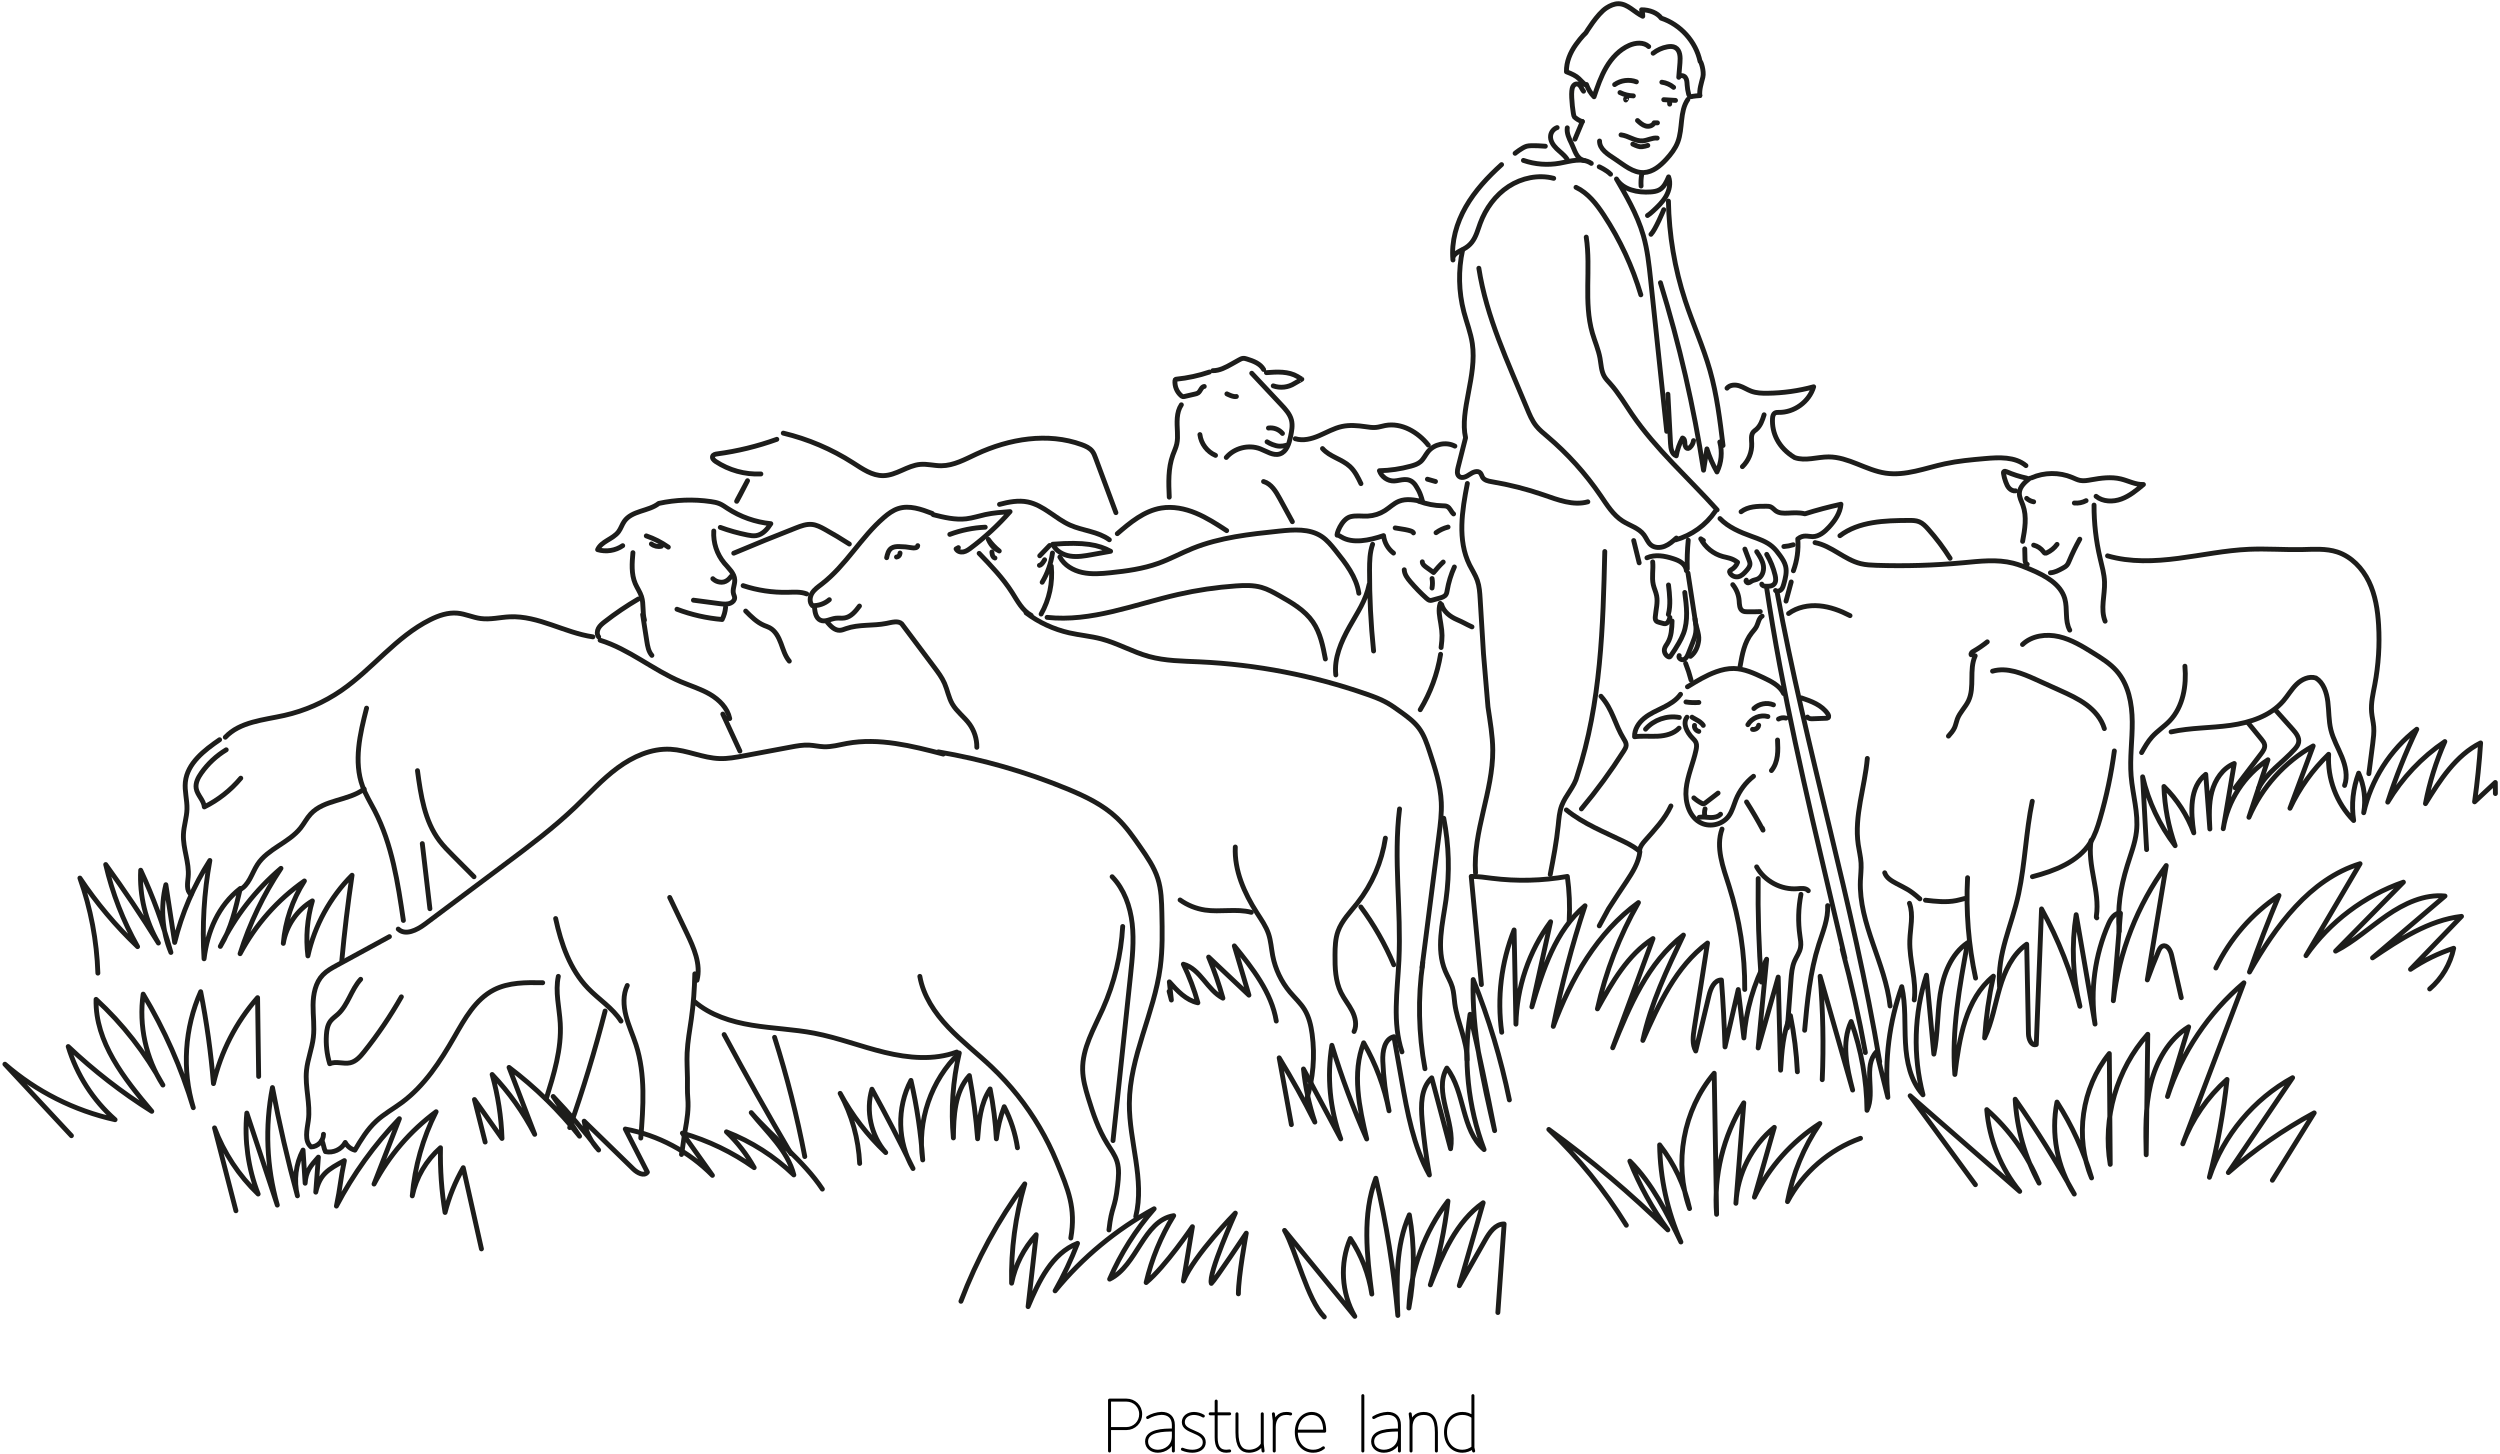 <svg width="980" height="570" viewBox="0 0 980 570" fill="none" xmlns="http://www.w3.org/2000/svg">
<path d="M434.939 568.794V548.848H441.569C444.619 548.848 447.142 551.194 447.142 554.362C447.15 555.097 447.012 555.825 446.738 556.507C446.463 557.188 446.056 557.808 445.541 558.331C445.026 558.854 444.412 559.271 443.736 559.556C443.059 559.842 442.333 559.991 441.598 559.994H434.939" stroke="black" stroke-width="1.172" stroke-linecap="round" stroke-linejoin="round"/>
<path d="M449.87 555.682C451.525 554.693 453.399 554.128 455.326 554.04C458.054 554.04 459.96 555.506 459.96 558.616V568.794M459.902 560.581C456.147 560.552 449.459 560.698 449.459 565.069C449.459 567.533 451.571 568.882 453.859 568.882C456.704 568.882 459.96 567.005 459.96 562.957" stroke="black" stroke-width="1.172" stroke-linecap="round" stroke-linejoin="round"/>
<path d="M471.694 555.096C470.591 554.444 469.337 554.09 468.056 554.069C465.71 554.069 463.862 555.448 463.862 557.472C463.862 561.696 472.075 560.816 472.075 565.392C472.075 567.709 469.904 568.882 467.382 568.882C466.052 568.869 464.738 568.6 463.51 568.09" stroke="black" stroke-width="1.172" stroke-linecap="round" stroke-linejoin="round"/>
<path d="M476.739 549.229V563.456C476.739 567.21 478.03 568.882 480.699 568.882C481.142 568.88 481.583 568.841 482.019 568.765M474.393 554.216H482.019" stroke="black" stroke-width="1.172" stroke-linecap="round" stroke-linejoin="round"/>
<path d="M495.131 568.794L494.808 566.037V554.216M484.894 554.216V561.49C484.894 567.064 486.771 568.882 489.587 568.882C491.347 568.882 493.694 568.208 494.838 566.037" stroke="black" stroke-width="1.172" stroke-linecap="round" stroke-linejoin="round"/>
<path d="M499.179 554.216L499.501 556.885V568.794M499.501 559.437C499.501 556.093 501.261 554.069 504.195 554.069C504.779 554.053 505.362 554.122 505.925 554.274" stroke="black" stroke-width="1.172" stroke-linecap="round" stroke-linejoin="round"/>
<path d="M518.774 567.533C517.636 568.422 516.229 568.898 514.785 568.882C511.089 568.882 508.155 566.095 508.155 561.373C508.155 556.767 511.001 554.069 514.227 554.069C516.457 554.069 519.273 555.33 519.273 561.021H508.155" stroke="black" stroke-width="1.172" stroke-linecap="round" stroke-linejoin="round"/>
<path d="M534.232 547.088V568.794" stroke="black" stroke-width="1.172" stroke-linecap="round" stroke-linejoin="round"/>
<path d="M538.486 555.682C540.141 554.693 542.015 554.128 543.942 554.04C546.67 554.04 548.577 555.506 548.577 558.616V568.794M548.518 560.581C544.763 560.552 538.075 560.698 538.075 565.069C538.075 567.533 540.187 568.882 542.475 568.882C545.321 568.882 548.577 567.005 548.577 562.957" stroke="black" stroke-width="1.172" stroke-linecap="round" stroke-linejoin="round"/>
<path d="M552.801 554.216L553.123 556.856V568.794M553.123 559.408C553.123 556.034 554.942 554.069 558.11 554.069C561.219 554.069 563.067 555.888 563.067 561.461V568.794" stroke="black" stroke-width="1.172" stroke-linecap="round" stroke-linejoin="round"/>
<path d="M577.382 547.088V567.445M577.382 567.445L577.675 568.794M577.382 567.445C576.209 568.364 574.765 568.87 573.275 568.882C569.579 568.882 566.646 566.125 566.646 561.432C566.646 556.768 569.579 554.069 573.275 554.069C574.755 554.052 576.2 554.526 577.382 555.418" stroke="black" stroke-width="1.172" stroke-linecap="round" stroke-linejoin="round"/>
<path d="M506.226 440.851L501.441 414.675C506.448 422.872 511.113 431.273 515.423 439.857C513.173 433.102 511.676 426.119 510.962 419.035C515.835 428.171 520.709 437.308 525.579 446.444C521.301 434.715 520.104 422.085 522.101 409.761C525.908 422.266 530.468 434.528 535.754 446.483C532.825 434.044 529.947 420.693 534.557 408.776C539.317 417.056 542.68 426.065 544.511 435.439C543.141 429.012 542.32 422.48 542.058 415.913C541.905 412.115 542.717 407.26 546.418 406.384L549.418 423.323C551.685 436.128 554.045 449.203 560.325 460.591C559.06 453.47 558.107 446.298 557.469 439.095C556.95 433.239 556.949 426.535 561.239 422.515C563.699 431.779 566.161 441.043 568.623 450.304C570.482 439.7 561.842 428.044 567.158 418.683C574.39 428.083 572.763 442.914 581.766 450.634C575.43 433.82 573.515 415.363 576.265 397.607C579.737 412.751 582.949 427.954 585.899 443.209C581.395 423.724 576.865 403.973 577.489 383.983C583.622 399.257 588.372 415.05 591.683 431.174M588.677 404.643C586.805 391.081 588.476 377.267 593.527 364.543C593.769 376.851 594.007 389.159 594.247 401.468C594.523 387.116 599.342 372.885 607.842 361.317L600.491 394.699C604.835 380.179 609.726 364.798 621.334 355.051C616.207 370.543 612.049 386.339 608.883 402.348C615.811 383.661 626.123 365.488 642.273 353.809C634.857 366.816 629.434 380.861 626.186 395.476C631.915 385.117 638.03 374.336 647.975 367.916L632.178 410.74C638.771 394.408 645.951 377.281 659.909 366.541C653.525 379.884 647.087 393.381 643.993 407.844C650.223 393.697 656.953 378.901 669.347 369.663L664.149 403.107C663.683 406.096 663.259 409.341 664.722 411.989L669.909 390.283C670.565 387.528 671.966 384.149 674.798 384.156C675.459 392.891 675.929 401.639 676.206 410.394L681.39 387.898L683.597 406.875C684.422 396.084 687.461 385.578 692.525 376.013L689.193 410.8L697.052 383.015L697.991 419.506C698.45 412.239 698.946 404.804 701.853 398.128C703.308 405.388 704.217 412.746 704.574 420.141M714.314 423.236C714.899 409.719 714.622 396.179 713.483 382.697L726.239 427.301C723.97 418.437 721.766 408.716 725.653 400.432C729.644 411.609 731.744 423.375 731.863 435.243C735.271 428.079 730.124 418.047 735.587 412.293L740.038 430.162C738.724 415.478 740.583 400.683 745.49 386.781C747.086 393.944 746.541 401.386 746.937 408.715C747.334 416.042 748.879 423.733 753.811 429.168C749.833 413.827 750.313 397.357 755.178 382.275C756.143 392.587 757.111 402.903 758.075 413.217C759.682 405.52 759.369 397.547 760.55 389.772C761.733 381.999 764.802 373.954 771.307 369.535C768.151 386.602 764.982 403.895 766.303 421.197C768.001 407.135 770.457 391.625 781.415 382.651C779.665 390.626 778.514 398.721 777.971 406.868C780.886 400.682 781.981 393.824 783.907 387.264C785.833 380.704 788.867 374.071 794.459 370.134L795.152 405.244C795.192 407.286 796.302 410.135 798.219 409.441C798.91 391.725 799.597 374.009 800.286 356.295C806.919 368.324 811.978 381.155 815.339 394.475C812.461 382.721 811.958 370.511 813.859 358.56L821.254 401.432C819.314 388.165 821.18 374.361 826.576 362.085C827.47 360.053 829.021 357.731 831.225 357.996L828.425 392.281C830.655 373.232 837.872 354.791 849.163 339.286L841.743 384.118C843.104 380.351 844.562 376.619 846.117 372.928C846.473 372.089 846.915 371.17 847.767 370.856C849.554 370.198 850.851 372.577 851.273 374.432L855.057 391.092M841.472 333.044L839.912 304.515C842.211 314.311 846.554 323.511 852.659 331.511C850.008 324.045 848.526 316.215 848.264 308.296C853.456 313.423 857.453 319.631 859.97 326.479C858.763 318.366 858.178 308.581 864.65 303.544L866.262 324.971C866.019 320.087 865.787 315.108 867.042 310.38C868.295 305.651 871.3 301.125 875.832 299.289L871.507 324.855C873.22 313.928 879.759 303.851 889.036 297.833C886.551 305.352 884.063 312.867 881.576 320.385C886.607 308.637 895.613 298.636 906.769 292.407L897.662 316.84C901.392 308.922 906.532 301.75 912.831 295.674C912.265 305.187 915.919 314.876 922.631 321.646C921.675 315.39 922.354 308.993 924.602 303.078C926.765 307.944 927.45 313.339 926.571 318.591C929.432 305.712 936.931 293.912 947.382 285.856C942.955 295.121 939.148 304.669 935.986 314.438C941.62 304.976 949.266 296.87 958.383 290.693C954.93 298.486 952.379 306.648 950.78 315.02C956.491 305.779 962.682 296.084 972.398 291.224C971.9 298.947 971.113 306.649 970.036 314.314C972.743 311.784 975.454 309.255 978.162 306.727L978.196 311.073M376.687 510.104C382.89 493.692 391.31 478.206 401.713 464.078C398.018 476.717 396.277 489.847 396.55 503.013C397.967 495.914 401.303 489.34 406.197 484.006L403.01 512.202C407.193 502.244 412.334 491.316 422.397 487.392C419.918 493.806 416.975 500.031 413.593 506.017C424.348 492.894 437.534 481.968 452.427 473.839C445.203 482.064 439.313 491.372 434.974 501.423C445.834 496.098 448.159 478.487 460.093 476.537C455.093 484.634 451.443 493.491 449.289 502.76C456.802 496.549 467.431 480.859 467.431 480.859L463.897 502.158C468.283 491.755 484.254 475.541 484.254 475.541C484.254 475.541 473.459 499.467 474.846 503.09C476.278 501.863 488.537 483.404 488.537 483.404C488.537 483.404 485.41 500.428 485.454 507.18M322.37 466.128C314.989 454.984 303.246 446.243 294.482 436.149C300.651 443.867 308.775 450.998 311.186 460.576C303.58 453.255 294.598 447.512 284.761 443.68C289.074 447.787 292.742 452.522 295.642 457.724C287.101 451.642 277.582 447.066 267.498 444.193L279.271 460.745C270.089 451.401 257.989 444.967 245.109 442.581L253.777 459.497C252.521 461.224 249.83 459.784 248.298 458.296L228.987 439.5C229.74 443.74 231.711 447.669 234.661 450.807C229.128 443.473 223.178 436.465 216.838 429.817L227.185 445.391C219.14 435.275 209.852 426.212 199.542 418.417L209.609 444.664C205.191 436.089 199.571 428.188 192.921 421.2C195.206 429.377 196.501 437.798 196.779 446.283L185.986 431.013C187.387 436.568 188.787 442.124 190.186 447.679M92.486 474.619C89.687 463.791 86.893 452.962 84.094 442.134C87.776 451.952 93.623 460.815 101.201 468.063C97.267 457.973 95.745 447.103 96.755 436.32C100.741 448.347 104.722 460.373 108.705 472.4C104.474 457.402 103.821 441.619 106.801 426.323C109.484 440.598 112.752 454.756 116.598 468.763C115.138 462.781 115.931 456.28 118.791 450.827L119.618 463.827C119.909 459.155 121.703 457.101 124.805 453.592C124.431 459.005 124.154 461.912 123.781 467.326C125.397 460.191 128.579 458.456 134.998 454.951C133.418 462.435 133.453 465.303 131.873 472.787C138.443 460.257 146.756 448.721 156.563 438.524L146.619 464.151C152.503 452.993 160.823 443.303 170.962 435.799C165.754 446.091 162.577 457.29 161.605 468.784C163.167 461.466 167.048 454.847 172.67 449.91C172.489 458.407 173.091 466.902 174.466 475.289C176.043 469.143 178.44 463.238 181.594 457.732L188.727 489.564M336.989 456.069C336.541 446.451 333.926 437.058 329.338 428.592C334.02 437.233 340.051 445.071 347.205 451.809C341.405 445.136 339.298 435.443 341.805 426.964C347.433 437.196 352.801 447.568 357.905 458.071C351.774 447.709 351.454 434.151 357.093 423.511C359.44 433.766 360.984 444.189 361.711 454.684C359.453 439.511 364.967 423.387 376.045 412.775C373.489 423.675 372.706 434.915 373.726 446.064C373.829 437.458 374.238 428.023 379.997 421.623C381.513 429.82 382.592 438.091 383.229 446.403C383.735 439.628 384.351 432.515 388.123 426.867C389.397 433.319 390.217 439.859 390.577 446.424C391.066 442.112 392.1 437.879 393.653 433.827C396.251 438.876 398.006 444.315 398.849 449.931M500.305 400.253C498.447 389.024 491.025 379.632 483.858 370.787L489.582 390.101L473.781 375.167C475.98 380.416 477.851 385.797 479.383 391.279C473.237 388.125 470.537 379.763 463.869 377.968C466.224 382.829 468.134 387.892 469.575 393.097C464.965 392.128 461.514 388.411 458.385 384.887L459.179 392.013L458.289 388.6M38.365 381.467C37.958 368.755 35.581 356.183 31.319 344.2C37.829 353.978 45.414 362.995 53.933 371.083C48.256 361.004 44.048 350.167 41.437 338.899C48.694 348.906 55.587 359.171 62.103 369.676C57.044 361.044 54.627 351.118 55.153 341.127C59.991 351.523 63.954 362.305 66.999 373.36C63.541 365.021 62.837 355.565 65.019 346.807L68.478 369.435C71.285 358.041 75.942 347.185 82.262 337.298C79.968 350.011 79.205 362.954 79.99 375.849C81.353 364.996 85.559 354.972 94.203 348.27C92.27 356.343 90.687 363.91 86.366 370.995C92.111 359.27 100.204 348.85 110.142 340.382C103.244 350.727 97.847 361.997 94.11 373.856C100.146 362.492 108.787 352.718 119.327 345.336C114.632 352.705 111.793 361.102 111.054 369.808C112.166 362.943 116.463 356.664 122.457 353.141C120.406 360.136 119.806 367.477 120.695 374.712C123.321 362.819 129.402 351.712 138.005 343.091C136.357 354.194 135.02 365.341 133.994 376.519M868.609 379.457C874.188 367.943 882.736 358.123 893.371 351.008C889.196 360.897 885.337 370.915 881.798 381.048C892.079 363.044 905.334 344.694 925.144 338.576L903.938 374.616C913.259 361.355 926.823 351.127 942.135 345.809C933.271 354.823 924.407 363.831 915.544 372.84C922.819 369.107 928.922 363.481 935.656 358.844C942.391 354.207 950.303 350.436 958.443 351.244C948.97 359.322 939.502 367.4 930.031 375.479C940.762 368.214 952.042 360.738 964.911 359.216L944.92 379.979C950.151 376.451 955.848 373.67 961.847 371.718C960.544 377.923 957.238 383.529 952.436 387.671M637.529 480.301C629.018 466.554 618.808 453.935 607.138 442.744C623.653 454.683 639.25 467.844 653.795 482.118C647.726 473.787 642.722 464.73 638.899 455.158C647.783 464.038 653.426 475.564 658.91 486.864C653.611 474.857 650.777 461.909 650.577 448.787C656.31 456.127 660.321 464.661 662.313 473.76C655.977 456.04 659.793 435.067 671.963 420.714C672.279 439.146 672.593 457.58 672.907 476.015C671.715 460.812 675.507 445.258 683.567 432.312C682.534 445.438 681.501 458.565 680.47 471.692C681.043 460.249 686.657 449.151 695.537 441.912L687.733 469.286C693.486 457.496 702.358 447.506 713.386 440.401C707.078 449.624 702.756 460.056 700.694 471.037C706.739 459.613 717.161 450.578 729.326 446.214M519.121 516.244C512.486 509.535 508.153 490.542 503.538 482.311L531.089 516.011C525.809 506.856 525.135 495.192 529.327 485.489C533.694 492.049 536.57 499.486 537.754 507.276C535.814 492.095 533.947 476.195 539.33 461.867C543.461 479.574 546.341 497.549 547.949 515.66C547.451 502.31 547.05 488.42 552.463 476.211C554.626 488.294 554.562 500.671 552.274 512.731C552.998 497.641 558.425 482.81 567.607 470.811C566.361 481.961 564.043 492.964 560.687 503.669C565.477 491.635 570.794 478.909 581.405 471.481L572.043 504L582.209 486.078C583.889 483.116 586.211 479.76 589.618 479.795C588.79 491.368 587.97 502.941 587.161 514.515" stroke="#1D1D1B" stroke-width="1.915" stroke-linecap="round" stroke-linejoin="round"/>
<path d="M774.362 464.405L748.779 429.544L791.735 467.024C784.322 457.972 779.749 446.629 778.813 434.968C787.761 442.884 794.779 452.744 799.327 463.792C793.782 453.665 790.578 442.424 789.951 430.896C798.328 442.871 806.064 455.281 813.125 468.076C806.382 457.508 803.898 444.305 806.338 432.009C812.25 441.225 816.815 451.238 819.895 461.745C813.206 445.852 815.983 426.376 826.846 412.983L827.206 456.428C824.163 438.384 829.731 419.079 841.922 405.428L841.309 452.668C841.09 443.424 840.882 434.058 843.053 425.072C845.222 416.086 850.082 407.372 857.953 402.525C855.187 411.627 852.425 420.732 849.659 429.835C855.27 412.589 865.766 396.964 879.613 385.253L855.657 448.393C859.329 438.705 865.277 430.042 872.999 423.135C871.614 436.073 869.303 448.896 866.085 461.504C871.59 445.042 883.481 430.808 898.702 422.461C890.302 434.857 881.902 447.256 873.499 459.653C883.824 450.631 895.117 442.782 907.171 436.248L890.767 462.663M28 445.192L1.925 417.168C14.289 427.896 29.133 435.373 45.113 438.923C36.439 431.26 30.076 421.329 26.739 410.247C36.804 419.762 47.778 428.268 59.502 435.642C48.697 422.869 37.285 408.475 37.658 391.749C48.174 401.436 57.026 412.785 63.861 425.343C57.167 414.883 54.369 401.988 56.122 389.695C64.502 403.658 71.103 418.614 75.773 434.215C71.302 419.361 72.349 402.916 78.668 388.751C81.023 400.653 82.697 412.681 83.681 424.775C86.58 412.291 92.519 400.717 100.97 391.081L101.397 421.965M779.017 251.603C777.303 252.973 775.489 254.213 773.59 255.313C773.33 255.46 773.067 255.612 772.875 255.839C772.685 256.065 772.577 256.388 772.686 256.665M774.277 257.093C771.775 262.529 774.19 269.291 771.642 274.704C770.447 277.241 768.254 279.24 767.273 281.864C766.865 282.957 766.678 284.125 766.21 285.192C765.649 286.461 764.713 287.52 763.791 288.557M781.077 263.096C786.75 261.471 792.703 263.952 798.081 266.381L807.458 270.621C811.069 272.251 814.711 273.901 817.891 276.267C821.07 278.631 823.791 281.804 824.907 285.607" stroke="#1D1D1B" stroke-width="1.915" stroke-linecap="round" stroke-linejoin="round"/>
<path d="M792.82 252.643C796.491 249.123 802.175 248.411 807.128 249.561C812.084 250.709 816.498 253.45 820.811 256.143C823.992 258.132 827.223 260.163 829.698 262.983C834.386 268.316 835.776 275.804 835.839 282.907C835.903 290.01 834.83 297.118 835.4 304.196C835.988 311.498 838.319 318.732 837.492 326.01C836.971 330.594 835.22 334.93 833.875 339.343C831.11 348.419 830.031 355.598 830.724 365.063" stroke="#1D1D1B" stroke-width="1.915" stroke-linecap="round" stroke-linejoin="round"/>
<path d="M819.706 329.44C818.143 339.287 823.256 349.271 821.768 359.128C821.728 359.376 821.718 359.692 821.94 359.815" stroke="#1D1D1B" stroke-width="1.915" stroke-linecap="round" stroke-linejoin="round"/>
<path d="M828.826 294.36C827.628 303.361 825.75 312.258 823.208 320.976C822.272 324.188 821.228 327.412 819.448 330.244C814.648 337.888 805.438 341.399 796.701 343.665M796.656 314.091C794.162 326.039 793.852 338.365 791.305 350.304C788.586 363.053 782.878 373.581 783.825 386.583M770.12 352.225C769.048 352.496 767.982 352.804 766.898 353.021C762.916 353.816 758.805 353.349 754.772 352.879M771.29 344.063C770.597 357.243 771.658 370.512 774.434 383.412M738.81 342.13C739.457 344.124 741.461 345.303 743.31 346.292C747.421 348.488 748.46 348.709 752.588 352.351M748.506 354.092C750.172 358.703 748.796 363.779 748.646 368.679C748.406 376.484 751.338 384.228 750.385 391.978M731.993 297.301C731 308.624 726.802 319.828 728.428 331.077C728.774 333.489 729.39 335.868 729.53 338.301C729.662 340.623 729.36 342.944 729.27 345.268C728.62 362.149 739.084 377.551 740.909 394.345M658.77 272.16C657.128 274.495 654.584 276.02 652.03 277.296C649.476 278.574 646.804 279.693 644.588 281.496C642.372 283.296 640.632 285.952 640.753 288.805C643.769 288.396 646.836 288.752 649.874 288.592C652.914 288.432 656.114 287.645 658.2 285.429" stroke="#1D1D1B" stroke-width="1.915" stroke-linecap="round" stroke-linejoin="round"/>
<path d="M645.053 285.843C648.263 282.155 653.49 280.343 658.293 281.253M661.295 281.137C659.469 283.601 661.291 287.096 663.433 289.293C663.97 289.844 664.543 290.396 664.831 291.109C665.203 292.029 665.045 293.071 664.838 294.041C663.746 299.175 661.481 304.056 660.957 309.277C660.431 314.5 662.251 320.532 667.029 322.705C670.635 324.348 675.319 323.119 677.654 319.915C679.042 318.012 679.595 315.648 680.477 313.464C681.937 309.858 684.317 306.698 687.379 304.299" stroke="#1D1D1B" stroke-width="1.915" stroke-linecap="round" stroke-linejoin="round"/>
<path d="M663.987 312.771C664.946 313.625 666.013 314.351 667.16 314.93C667.337 315.017 667.523 315.103 667.72 315.103C668.008 315.102 668.257 314.919 668.483 314.746C670.149 313.459 671.819 312.172 673.487 310.888M668.384 317.09C668.131 317.973 668.097 318.904 668.284 319.803M666.121 320.382C667.548 320.136 669.005 320.424 670.455 320.468C671.901 320.512 673.487 320.245 674.455 319.167M685.163 284.079C686.676 281.436 690.085 280.05 693.013 280.887M686.987 285.914C687.801 286.14 689.229 285.552 689.407 284.287M687.524 277.751C689.504 275.836 692.649 275.24 695.195 276.298M660.897 275.171C662.567 275.429 664.265 275.492 665.951 275.36M661.481 269.227C665.103 267.003 668.757 264.764 672.76 263.337C674.968 262.548 677.292 262.012 679.636 262.051C683.745 262.118 687.601 263.912 691.315 265.672C694.396 267.132 697.7 268.808 699.184 271.877M692.488 230.195C698.572 270.955 708.035 311.126 717.487 351.242C719.4 359.372 721.316 367.503 723.231 375.632M722.144 372.094C725.742 385.461 728.773 398.975 731.227 412.599M696.577 231.854C707.896 293.734 726.488 354.147 736.837 416.2M688.601 339.811C691.709 345.422 698.268 348.918 704.659 348.374C706.137 348.248 707.895 348.027 708.852 349.163M705.977 350.583C704.929 355.942 704.79 361.439 705.568 366.844C705.792 368.383 706.088 369.954 705.797 371.482C705.437 373.371 704.225 374.972 703.464 376.737C702.451 379.087 702.247 381.694 702.056 384.244L700.656 402.961M716.435 355.013C716.695 360.225 714.575 365.213 712.984 370.183C709.507 381.043 708.453 392.507 707.42 403.863M675.031 324.994C672.471 332.18 675.451 340.004 677.771 347.274C681.957 360.394 684.038 374.094 683.935 387.866M689.212 344.398C689.025 357.934 689.447 371.472 690.476 384.971M697.173 281.863C698.059 281.368 699.102 281.235 700.084 281.489M706.153 273.576C708.1 274.239 710.06 274.905 711.873 275.876C713.687 276.847 715.364 278.146 716.503 279.859C716.815 280.328 717.049 281.042 716.601 281.383C716.407 281.53 716.145 281.546 715.901 281.555C714.112 281.62 712.323 281.687 710.535 281.755C709.799 281.782 708.915 281.728 708.548 281.092M696.793 290.08C696.897 292.164 696.999 294.263 696.715 296.331C696.435 298.398 695.736 300.456 694.404 302.06M684.647 314.358C686.939 317.958 689.093 321.647 691.1 325.414L690.836 324.635M682.141 261.069C682.932 256.512 683.811 251.749 686.668 248.113C687.335 247.265 688.108 246.483 688.588 245.515C689.276 244.136 689.433 242.327 690.751 241.528M701.121 240.506C704.535 237.999 708.963 237.119 713.184 237.492C717.404 237.862 721.448 239.395 725.215 241.335M667.741 211.879L666.692 211.216C667.584 212.897 668.809 214.379 670.293 215.572C671.776 216.764 673.487 217.642 675.32 218.152C677.101 218.636 678.969 218.76 681.136 220.417C680.686 221.677 679.788 222.728 678.613 223.368C678.413 223.478 678.196 223.582 678.08 223.778C677.897 224.082 678.041 224.479 678.236 224.775C678.57 225.262 679.035 225.644 679.577 225.878C680.119 226.112 680.717 226.187 681.3 226.095C682.669 225.859 683.693 224.747 684.607 223.699C685.269 222.939 685.971 222.086 685.984 221.076C685.992 220.538 685.799 220.02 685.607 219.516L683.992 215.25M688.635 216.263C689.788 217.996 690.969 219.803 691.264 221.864C691.557 223.923 690.685 226.308 688.752 227.073C688.112 227.327 687.405 227.392 686.799 227.714C686.299 227.978 685.861 228.416 685.299 228.468C684.736 228.522 684.144 227.793 684.565 227.419M692.549 217.309C694.049 219.852 695.159 222.605 695.843 225.476C696.12 226.652 696.28 228.035 695.479 228.942C694.696 229.828 693.345 229.861 692.164 229.808C691.529 229.779 690.721 229.603 690.615 228.975" stroke="#1D1D1B" stroke-width="1.915" stroke-linecap="round" stroke-linejoin="round"/>
<path d="M674.233 203.275C677.553 206.716 682.126 208.614 686.622 210.243C689.469 211.274 692.417 212.276 694.715 214.248C695.895 215.264 696.865 216.503 697.771 217.768C698.705 219.071 699.601 220.45 699.971 222.008C700.514 224.283 699.883 226.653 699.259 228.907C699.039 229.7 698.801 230.527 698.233 231.123C697.665 231.718 696.659 231.981 696.013 231.475M656.81 211.631C663.114 209.884 668.749 205.823 672.405 200.399M621.806 92.947C623.694 105.429 620.713 118.5 624.229 130.623C625.182 133.903 626.599 137.063 627.203 140.427C627.646 142.89 627.679 145.524 628.966 147.671C629.541 148.629 630.337 149.431 631.087 150.262C634.411 153.938 636.922 158.262 639.718 162.358C649.173 176.196 661.923 187.392 673.118 199.864M579.706 105.146C582.674 124.306 591.146 142.088 598.546 160.008C599.542 162.416 600.539 164.871 602.159 166.915C603.427 168.514 605.03 169.804 606.586 171.123C614.559 177.885 621.584 185.69 627.474 194.327C629.955 197.97 632.349 201.873 636.061 204.252C638.889 206.063 642.451 206.976 644.441 209.684C645.397 210.984 645.921 212.631 647.177 213.644C648.643 214.827 650.793 214.83 652.545 214.136C654.295 213.443 655.741 212.163 657.145 210.91M645.602 218.656C648.823 217.237 652.569 217.907 655.911 219.003C657.085 219.385 658.261 219.829 659.239 220.583C660.217 221.337 660.981 222.449 661.053 223.68M661.787 211.777C661.423 215.521 661.297 219.284 661.409 223.044M640.409 211.9L642.559 220.636M647.853 220.26C648.159 223.228 647.423 226.276 648.085 229.186C648.419 230.662 649.107 232.046 649.395 233.532C649.925 236.23 649.111 238.985 648.877 241.725C648.829 242.297 648.825 242.934 649.201 243.366C649.494 243.704 649.947 243.838 650.378 243.956C650.866 244.09 651.355 244.223 651.845 244.359C652.125 244.438 652.411 244.515 652.703 244.496C653.815 244.424 654.33 243.109 654.589 242.028" stroke="#1D1D1B" stroke-width="1.915" stroke-linecap="round" stroke-linejoin="round"/>
<path d="M654.05 229.305C654.503 233.161 654.954 237.119 653.996 240.884M660.424 232.239C661.132 237.605 661.819 243.228 659.932 248.303C659.442 249.617 658.79 250.868 658.094 252.088C657.098 253.843 656.015 255.547 654.85 257.193C654.755 257.329 654.647 257.471 654.49 257.519C654.339 257.564 654.176 257.514 654.031 257.45C652.89 256.943 652.204 255.579 652.476 254.361C652.666 253.523 653.23 252.83 653.676 252.094C655.226 249.539 655.358 246.403 655.446 243.417" stroke="#1D1D1B" stroke-width="1.915" stroke-linecap="round" stroke-linejoin="round"/>
<path d="M661.679 224.612L664.442 242.63C664.712 244.395 664.982 246.189 664.731 247.957C664.53 249.373 664 250.718 663.474 252.05C662.934 253.418 662.391 254.783 661.851 256.152C661.471 257.112 660.994 258.173 660.028 258.545C659.066 258.916 657.718 257.875 658.254 256.991" stroke="#1D1D1B" stroke-width="1.915" stroke-linecap="round" stroke-linejoin="round"/>
<path d="M664.442 242.63C664.55 245.094 666.168 248.416 665.9 250.87C665.633 253.32 664.657 255.828 662.67 257.288M629.076 216.191C628.388 245.598 627.621 275.491 618.272 304.103C617.225 308.414 613.704 311.708 612.165 315.872C611.262 318.323 611.082 320.971 610.817 323.569C610.161 330.04 608.926 336.435 607.69 342.821M627.569 272.927C632.298 278.275 632.862 283.718 636.596 289.8C637.036 290.512 637.48 291.283 637.46 292.118C637.438 292.908 637.004 293.62 636.58 294.288C631.522 302.242 625.952 309.858 619.906 317.09M660.768 260.059C661.612 262.177 662.318 264.347 662.882 266.556M654.997 315.935C652.612 321.111 648.564 325.295 644.812 329.585C643.884 330.648 642.929 331.808 642.746 333.208" stroke="#1D1D1B" stroke-width="1.915" stroke-linecap="round" stroke-linejoin="round"/>
<path d="M614.014 317.496C620.718 322.976 628.954 326.144 636.721 329.968C639.093 331.136 641.63 332.591 642.834 333.883C642.354 338.154 639.971 341.939 637.599 345.522C635.345 348.923 633.043 352.292 630.522 356.282C629.319 358.5 628.117 360.72 626.913 362.938M615.127 361.024C615.434 355.198 615.189 349.344 614.395 343.563C604.592 345.286 594.585 345.526 584.71 344.275C582.25 343.962 579.71 343.563 576.723 343.555L580.71 385.946M588.613 64.524C583.231 69.399 578.199 74.776 574.59 81.076C570.979 87.376 568.851 94.688 569.563 101.915C569.098 99.736 571.923 98.576 573.893 97.534C575.072 96.909 576.107 96.044 576.933 94.995C578.633 92.831 579.31 90.064 580.266 87.482C582.405 81.703 586.214 76.463 591.375 73.098C596.538 69.732 603.083 68.364 609.051 69.906" stroke="#1D1D1B" stroke-width="1.915" stroke-linecap="round" stroke-linejoin="round"/>
<path d="M573.336 97.999C571.596 106.03 571.771 114.357 573.846 122.308C574.93 126.441 576.526 130.455 577.15 134.682C579.021 147.348 572.106 161.032 574.505 171.594L571.553 183.25C571.25 184.443 571.025 185.907 571.944 186.725C573.094 187.747 574.872 186.836 576.13 185.951C577.392 185.067 579.268 184.267 580.3 185.41C580.73 185.888 580.842 186.572 581.177 187.122C581.894 188.294 583.425 188.607 584.781 188.835C591.683 189.99 598.477 191.718 605.092 194.001C610.717 195.943 616.705 198.315 622.438 196.712M575.204 189.524C573.124 200.172 571.262 211.728 576.073 221.455C577.08 223.49 578.365 225.399 579.113 227.542C579.913 229.832 580.068 232.291 580.214 234.712L581.529 256.29L583.288 277.134C584.108 282.764 585.128 288.391 585.162 294.08C585.256 310.32 577.329 325.968 578.409 342.174M617.789 73.431C622.489 75.652 625.829 79.964 628.689 84.307C635.042 93.956 639.935 104.49 643.209 115.57M597.182 62.88C601.757 64.448 606.655 64.824 611.416 63.974C615.597 63.223 620.296 61.627 623.789 64.048" stroke="#1D1D1B" stroke-width="1.915" stroke-linecap="round" stroke-linejoin="round"/>
<path d="M653.353 169.088L647.025 109.451C646.416 103.716 645.801 97.945 644.212 92.403C641.744 83.784 637.017 76.015 633.654 70.16C636.276 74.442 642.017 75.611 647.025 75.242C648.185 75.157 649.373 75.003 650.398 74.451C652.288 73.436 653.256 71.315 654.092 69.339C654.998 71.816 654.386 74.647 653.072 76.932C651.757 79.219 649.805 81.063 647.865 82.848C647.23 83.432 646.55 84.031 645.814 84.483" stroke="#1D1D1B" stroke-width="1.915" stroke-linecap="round" stroke-linejoin="round"/>
<path d="M654.025 78.836C654.246 92.091 656.463 105.236 660.601 117.83C663.628 127.03 667.665 135.888 670.308 145.207C673.028 154.796 674.231 164.742 675.425 174.639M650.888 110.819C658.313 134.872 663.963 159.438 667.792 184.318L669.113 175.971C670.105 179.113 671.425 182.142 673.051 185.007C674.806 181.347 675.2 177.182 674.161 173.258M653.815 154.532C654.156 160.982 654.499 167.428 654.839 173.878C654.939 175.756 655.324 178.043 657.092 178.684C657.518 176.237 658.348 173.879 659.548 171.704C660.375 171.958 660.455 173.064 660.471 173.926C660.488 174.787 660.92 175.918 661.773 175.79C662.048 175.747 662.284 175.568 662.487 175.376C663.229 174.673 663.714 173.742 663.865 172.731M614.285 62.384C613.224 60.738 611.557 59.597 610.157 58.225C608.761 56.852 607.555 54.999 607.853 53.063C607.968 52.374 608.266 51.728 608.714 51.192C609.162 50.657 609.746 50.251 610.404 50.016M614.367 50.11C614.099 52.182 615.043 54.196 615.961 56.071C617.369 58.943 617.937 62.306 621.071 62.956M643.54 68.387C643.286 69.885 643.206 71.408 643.3 72.924M620.756 35.751C620.303 35.258 620.057 34.614 619.707 34.043C619.356 33.47 618.821 32.932 618.153 32.894C617.52 32.859 616.933 33.302 616.62 33.854C616.305 34.407 616.215 35.053 616.145 35.684C615.852 38.361 616.721 45.396 617.112 45.791C617.66 46.346 619.153 47.46 620.281 47.636M646.295 18.253C644.32 16.408 641.132 16.699 638.655 17.788C634.815 19.479 631.821 22.715 629.691 26.331C627.56 29.946 626.204 33.954 624.864 37.931C623.539 36.559 622.527 34.916 621.897 33.115C621.989 34.036 620.347 32.233 618.913 30.797C617.935 29.814 616.273 28.98 614.047 28.14C613.951 24.295 615.532 20.559 617.779 17.438C620.023 14.315 621.669 12.852 621.669 12.852C621.669 12.852 626.116 5.419 629.723 3.111C631.159 2.194 632.779 1.438 634.483 1.459C638.091 1.503 640.693 4.835 643.956 6.372C643.974 5.506 643.819 4.645 643.5 3.839C646.641 3.831 649.764 5.091 651.185 7.114C658.757 9.592 664.788 16.304 666.439 24.1C666.692 23.764 668.105 27.879 667.519 30.258C666.928 32.638 666.084 35.034 666.329 37.471" stroke="#1D1D1B" stroke-width="1.915" stroke-linecap="round" stroke-linejoin="round"/>
<path d="M648.023 20.864C649.641 19.592 651.544 18.732 653.568 18.358C654.627 18.163 655.78 18.119 656.722 18.639C658.656 19.71 658.724 22.415 658.543 24.618L658.072 30.304C658.476 29.348 660.017 29.502 660.649 30.327C661.279 31.154 661.291 32.275 661.36 33.314C661.44 34.487 661.628 35.652 661.924 36.794C662.051 37.28 662.3 37.855 662.802 37.906C663.052 37.934 663.292 37.815 663.536 37.763C664.504 37.56 664.984 37.632 666.328 37.472M641.899 47.247C642.846 48.128 643.846 49.039 645.094 49.388C646.339 49.738 647.902 49.327 648.427 48.143L649.723 48.166M635.446 52.871C638.363 53.218 640.939 55.417 643.872 55.225C645.832 55.096 647.679 53.888 649.628 54.139M635.027 36.283C636.664 37.091 638.456 37.536 640.28 37.587M652.188 39.076C653.726 39.17 655.263 39.266 656.799 39.36M632.938 33.158C635.373 31.433 638.682 31.014 641.47 32.082M651.437 32.219C653.136 32.451 654.735 33.153 656.056 34.244" stroke="#1D1D1B" stroke-width="1.915" stroke-linecap="round" stroke-linejoin="round"/>
<path d="M661.642 38.983C658.359 43.747 659.742 50.324 657.675 55.728C656.711 58.252 655.021 60.433 653.195 62.424C650.831 65.005 647.895 67.472 644.401 67.638C640.145 67.841 636.609 64.655 633.047 62.315C630.342 60.539 626.974 58.513 627.021 55.277M620.282 47.636C619.659 49.085 617.999 53.103 617.378 54.552M682.503 200.608C685.211 198.501 688.93 198.429 692.359 198.449C692.954 198.453 693.569 198.462 694.115 198.697C694.859 199.014 695.369 199.704 696.014 200.191C698.722 202.228 702.782 200.253 707.534 201.417C712.182 199.955 716.894 198.701 721.654 197.659C721.369 201.085 719.291 204.099 716.97 206.632C715.234 208.525 713.054 210.372 710.485 210.359C708.733 210.349 706.951 209.467 704.727 211.259C705.063 215.495 704.477 219.755 703.007 223.743M637.509 38.378C637.44 38.417 637.38 38.47 637.333 38.532C637.285 38.595 637.251 38.667 637.233 38.744C637.214 38.82 637.211 38.9 637.225 38.977C637.238 39.055 637.267 39.129 637.31 39.194C637.669 38.752 637.833 38.216 637.509 38.378ZM654.442 39.507L654.509 40.825C654.545 40.385 654.523 39.941 654.442 39.507Z" stroke="#1D1D1B" stroke-width="1.915" stroke-linecap="round" stroke-linejoin="round"/>
<path d="M702.955 213.547C701.761 213.922 700.519 214.154 699.269 214.235M711.489 212.704C717.978 213.951 722.991 219.383 729.409 220.954C731.418 221.446 733.499 221.539 735.566 221.607C746.899 221.983 758.257 221.644 769.549 220.598C776.107 219.988 782.818 219.15 789.202 220.775C791.575 221.38 793.851 222.315 796.103 223.278C801.655 225.648 807.711 228.854 809.389 234.651C810.557 238.688 809.322 243.328 811.346 247.011M702.155 228.117L700.123 235.636M679.246 229.189C680.693 230.975 681.563 233.158 681.743 235.45C681.855 236.939 681.842 238.77 683.153 239.493C683.677 239.782 684.301 239.804 684.899 239.814C686.609 239.845 688.32 239.825 690.029 239.755M795.651 187.499C793.767 189.002 791.722 190.8 791.595 193.207C791.506 194.887 792.393 196.439 792.967 198.021C794.606 202.521 793.745 207.502 792.865 212.21M797.195 213.691C798.729 214.08 800.115 215.018 801.05 216.295C801.223 216.528 801.41 216.795 801.691 216.854C801.91 216.901 802.131 216.81 802.333 216.716C803.937 215.971 805.325 214.828 806.363 213.397M796.355 187.316C801.355 185.114 807.257 185.06 812.294 187.168C813.334 187.603 814.353 188.129 815.459 188.339C816.875 188.605 818.33 188.334 819.747 188.079C823.602 187.386 827.598 186.833 831.405 187.755C834.365 188.471 837.186 190.074 840.226 189.919C837.561 192.151 834.826 194.424 831.563 195.623C828.302 196.819 824.353 196.751 821.659 194.555M817.751 196.262C816.339 197.014 814.735 197.333 813.142 197.18" stroke="#1D1D1B" stroke-width="1.915" stroke-linecap="round" stroke-linejoin="round"/>
<path d="M794.452 195.354C795.221 196.055 796.174 196.524 797.199 196.705M794.43 187.427C791.716 186.845 789.066 185.998 786.518 184.899C786.184 184.758 785.751 184.627 785.504 184.889C785.328 185.073 785.344 185.36 785.378 185.612C785.535 186.732 785.855 187.83 786.242 188.896C786.563 189.786 786.944 190.679 787.586 191.376C788.227 192.073 789.178 192.549 790.114 192.407M793.699 215.147L793.806 219.379C793.822 220.099 793.971 221 794.664 221.2M803.758 224.529C805.464 224.415 807.024 223.578 808.527 222.759C809.131 222.427 809.75 222.087 810.204 221.569C810.642 221.071 810.896 220.445 811.151 219.836C812.365 216.933 813.743 214.102 815.279 211.356M820.864 197.989C820.836 205.005 821.635 211.999 823.243 218.828C823.968 221.91 824.864 224.983 824.975 228.147C825.159 233.308 823.28 238.715 825.211 243.506M826.154 217.892C835.102 220.495 844.651 220.077 853.892 218.879C863.135 217.683 872.299 215.728 881.61 215.319C888.538 215.012 895.476 215.571 902.41 215.428C907.044 215.332 911.803 214.941 916.211 216.379C921.75 218.187 926.086 222.765 928.619 228.013C931.15 233.263 932.06 239.147 932.406 244.964C932.869 252.803 932.367 260.668 930.912 268.384C930.236 271.96 929.352 275.566 929.67 279.19C929.836 281.102 930.336 282.973 930.491 284.887C930.671 287.092 930.388 289.308 930.107 291.504C929.6 295.429 929.095 299.355 928.592 303.28" stroke="#1D1D1B" stroke-width="1.915" stroke-linecap="round" stroke-linejoin="round"/>
<path d="M919.076 307.894C920.364 304.289 919.454 300.263 918.014 296.715C916.574 293.167 914.61 289.804 913.702 286.086C912.825 282.503 912.973 278.758 912.51 275.098C912.047 271.439 910.817 267.623 907.83 265.783C905.178 264.929 902.267 266.292 900.267 268.23C898.267 270.17 896.881 272.646 895.069 274.759C889.994 280.679 882.029 283.275 874.305 284.346C866.582 285.412 858.689 285.238 851.074 286.906M856.486 261.152C857.166 268.758 855.792 277.019 850.537 282.556C848.39 284.818 845.702 286.52 843.614 288.835C841.954 290.679 840.724 292.858 839.505 295.018" stroke="#1D1D1B" stroke-width="1.915" stroke-linecap="round" stroke-linejoin="round"/>
<path d="M881.327 283.454L886.498 289.787C887.04 290.454 887.604 291.164 887.736 292.016C887.931 293.295 887.101 294.483 886.316 295.512L876.167 308.832M892.161 278.535L898.707 285.863C900.024 287.337 901.437 289.13 901.052 291.07C900.849 292.094 900.167 292.95 899.472 293.727C894.836 298.922 888.558 302.814 885.366 309M721.248 210.006C728.728 204.356 738.824 204.066 748.197 204.007C749.585 203.999 751.019 203.999 752.305 204.522C753.715 205.096 754.804 206.239 755.815 207.376C759.004 210.958 761.893 214.797 764.451 218.854M676.992 152.158C678.103 150.831 680.148 150.723 681.8 151.243C683.451 151.762 684.908 152.772 686.534 153.368C688.527 154.099 690.696 154.178 692.82 154.152C698.94 154.084 705.052 153.232 710.956 151.619C709.228 157.47 703.306 161.792 697.21 161.659C696.223 161.636 694.964 161.664 694.823 164.059C694.529 169.732 697.05 175.485 703.511 179.377C707.731 180.849 712.339 179.111 716.807 179.111C724.603 179.107 731.475 184.346 739.188 185.478C746.982 186.619 754.67 183.49 762.367 181.82C767.538 180.699 772.823 180.227 778.093 179.762C783.659 179.268 789.864 178.962 794.169 182.522" stroke="#1D1D1B" stroke-width="1.915" stroke-linecap="round" stroke-linejoin="round"/>
<path d="M691.526 162.595C690.858 164.728 690.109 166.984 688.387 168.411C688.035 168.701 687.645 168.956 687.342 169.3C686.291 170.495 686.607 172.307 686.67 173.897C686.725 175.575 686.429 177.246 685.799 178.802C685.169 180.358 684.221 181.765 683.014 182.932M570.315 174.882C566.875 173.07 562.213 174.035 559.777 177.068C558.75 178.341 558.087 179.919 556.849 180.989C555.791 181.903 554.416 182.351 553.066 182.723C549.044 183.826 544.902 184.431 540.733 184.524C541.518 186.903 543.977 188.62 546.48 188.54C549.137 188.453 552.092 186.662 554.698 189.963C555.541 191.342 556.61 192.58 557.658 196.645C554.574 195.979 551.261 195.325 548.341 196.521C546.316 197.352 544.735 198.977 542.889 200.155C540.886 201.43 538.59 202.169 536.22 202.301C533.954 202.423 531.642 201.99 529.444 202.534C525.784 203.438 523.649 209.908 524.213 209.857C524.777 209.808 525.284 210.16 525.761 210.457C530.198 213.212 536.689 211.876 542.354 209.967C542.516 211.31 542.944 212.607 543.614 213.782C544.284 214.956 545.182 215.985 546.256 216.808" stroke="#1D1D1B" stroke-width="1.915" stroke-linecap="round" stroke-linejoin="round"/>
<path d="M554.07 208.891C553.801 208.358 553.379 207.903 546.91 206.947M538.063 213.37C536.947 216.57 536.869 220.026 536.859 223.412C536.829 234.024 537.358 244.629 538.445 255.184M556.185 196.48C559.178 197.6 562.34 198.207 565.535 198.276C566.119 198.287 566.723 198.286 567.254 198.53C568.442 199.082 568.799 200.619 569.803 201.46M564.577 236.516C563.694 239.024 564.357 241.775 564.783 244.4C565.438 248.41 565.4 249.796 564.911 253.828M536.719 229.047C535.407 235.531 532.146 240.007 528.934 245.788C525.725 251.571 522.897 257.999 523.637 264.571M565.103 236.96C565.871 239.78 568.457 241.744 571.139 242.896C573.823 244.047 574.362 244.526 577.018 245.736M567.643 206.604C565.95 207.035 564.342 207.791 562.928 208.818M557.547 220.234C557.529 221.126 558.327 221.794 559.05 222.319C560.023 223.022 560.995 223.727 561.968 224.428C563.168 223.006 564.374 221.58 565.744 220.32M561.366 226.78C561.583 228.016 561.579 229.28 561.353 230.514" stroke="#1D1D1B" stroke-width="1.915" stroke-linecap="round" stroke-linejoin="round"/>
<path d="M550.466 223.353C550.539 225.151 551.709 226.698 552.877 228.064C554.822 230.342 556.91 232.493 559.13 234.504C559.582 234.914 560.09 235.339 560.699 235.368C560.986 235.382 561.27 235.305 561.545 235.229L564.327 234.459C565.261 234.2 566.281 233.882 566.805 233.067C567.114 232.59 567.203 232.011 567.298 231.452C567.841 228.28 568.788 225.19 570.117 222.258M564.711 256.479C563.467 264.17 560.756 271.55 556.725 278.216M490.682 146.31L502.282 158.683C503.933 160.443 505.642 162.31 506.242 164.646C506.787 166.771 506.341 169.008 505.895 171.155C505.326 173.882 504.375 177.062 501.731 177.935C499.13 178.795 496.53 176.899 493.967 175.924C489.419 174.191 483.853 175.62 480.699 179.327" stroke="#1D1D1B" stroke-width="1.915" stroke-linecap="round" stroke-linejoin="round"/>
<path d="M497.229 167.79C498.249 167.655 499.287 167.778 500.247 168.148C501.208 168.517 502.06 169.122 502.726 169.906M496.433 146.08C500.605 145.752 505.082 145.494 508.678 147.631C509.228 147.959 509.749 148.338 510.317 148.633C510.405 148.679 508.41 149.68 507.437 150.31C505.008 151.88 501.837 152.241 499.116 151.258M495.34 144.836C494.048 142.539 491.328 141.512 488.808 140.735C488.316 140.583 487.809 140.432 487.296 140.474C486.707 140.526 486.169 140.82 485.656 141.11L482.813 142.702C480.516 143.993 478.081 145.316 475.446 145.306M474.082 145.843C469.902 147.255 465.576 148.191 461.187 148.635C461.003 148.653 460.796 148.683 460.687 148.832C460.627 148.929 460.594 149.04 460.593 149.154C460.501 150.265 460.673 151.382 461.094 152.415C461.516 153.447 462.175 154.366 463.018 155.095C463.21 155.26 463.422 155.419 463.672 155.469C463.905 155.515 464.144 155.462 464.376 155.407L468.492 154.454C468.888 154.362 469.296 154.267 469.63 154.037C470.63 153.357 470.869 151.634 472.07 151.49M463.093 158.678C461.061 161.715 461.386 165.677 461.546 169.326C461.618 170.905 461.64 172.499 461.292 174.04C460.954 175.536 460.276 176.929 459.756 178.369C457.869 183.602 458.097 189.327 458.348 194.883M470.364 170.353C470.793 173.883 473.209 177.106 476.48 178.51M507.736 171.978C510.809 172.93 514.148 172.051 517.105 170.788C520.062 169.527 522.892 167.873 526.033 167.189C529.033 166.538 532.156 166.807 535.192 167.248C536.574 167.448 537.969 167.684 539.357 167.555C540.6 167.438 541.794 167.034 543.02 166.804C549.406 165.608 555.869 169.382 559.9 174.479M518.425 175.843C521.248 179.074 525.985 179.935 529.142 182.842C531.12 184.665 532.329 187.154 533.492 189.582M495.312 188.757C498.34 189.641 500.145 192.657 501.656 195.426L506.608 204.504M411.445 213.832L407.578 217.863M412.571 216.776C412.002 220.831 410.629 224.73 408.532 228.246M412.105 221.923C412.728 228.447 411.337 235.005 408.118 240.714M391.808 197.718C395.421 196.77 399.214 196.025 402.873 196.77C409.086 198.034 413.677 203.267 419.468 205.848C424.495 208.088 430.43 208.329 434.862 211.589M412.688 213.338C413.854 215.964 416.68 217.544 419.52 217.987C422.36 218.43 425.251 217.918 428.077 217.407L435.354 216.095C430.648 213.571 425.241 212.368 412.688 213.338ZM387.409 211.435C388.621 213.147 390.069 214.68 391.71 215.987C390.4 215.224 388.907 214.78 387.409 211.435Z" stroke="#1D1D1B" stroke-width="1.915" stroke-linecap="round" stroke-linejoin="round"/>
<path d="M415.47 218.354C417.194 221.615 420.699 223.64 424.303 224.418C427.908 225.198 431.65 224.891 435.319 224.511C441.66 223.855 448.035 222.978 454.036 220.834C458.646 219.187 462.959 216.817 467.496 214.982C478.224 210.645 489.912 209.4 501.424 208.198C507.108 207.603 513.318 207.129 518.082 210.287C520.21 211.698 521.847 213.72 523.447 215.71C527.511 220.763 531.727 226.147 532.67 232.563" stroke="#1D1D1B" stroke-width="1.915" stroke-linecap="round" stroke-linejoin="round"/>
<path d="M410.455 242.007C427.802 243.9 444.705 236.942 461.714 233.051C469.212 231.335 476.832 230.208 484.506 229.681C487.853 229.449 491.273 229.341 494.499 230.253C496.989 230.959 499.27 232.243 501.521 233.516C506.419 236.285 511.489 239.211 514.673 243.851C517.575 248.079 518.593 253.281 519.547 258.321M480.858 208.01C476.978 205.476 473.065 202.926 468.781 201.151C464.501 199.375 459.771 198.404 455.199 199.162C448.554 200.262 443.066 204.788 437.979 209.203M304.515 172.211C296.941 174.949 289.096 176.866 281.113 177.931C280.429 178.023 279.619 178.196 279.362 178.836C279.041 179.632 279.827 180.417 280.543 180.892C285.784 184.357 291.987 186.074 298.263 185.796M307.042 169.786C316.737 172.113 325.974 176.047 334.37 181.424C338.053 183.784 341.895 186.523 346.27 186.451C351.342 186.368 355.686 182.488 360.739 182.04C363.482 181.798 366.214 182.587 368.966 182.576C373.859 182.556 378.335 180.043 382.77 177.982C395.629 172.003 410.733 169.456 424.054 174.314C425.603 174.882 427.187 175.593 428.19 176.905C428.774 177.669 429.117 178.586 429.451 179.486L437.442 200.961M365.847 201.765C370.083 202.817 374.43 203.877 378.765 203.375C381.311 203.079 383.761 202.252 386.265 201.709C389.443 201.02 392.703 200.789 395.947 200.559C391.317 205.827 386.155 210.602 380.543 214.809C379.659 215.475 378.725 216.141 377.639 216.348C376.551 216.553 375.27 216.163 374.782 215.172L375.681 214.674M293.034 188.44L289.202 195.6C288.482 196.951 287.797 198.74 293.034 188.44Z" stroke="#1D1D1B" stroke-width="1.915" stroke-linecap="round" stroke-linejoin="round"/>
<path d="M372.322 209.476C376.779 207.823 381.467 206.873 386.216 206.659M365.41 201.265C361.142 199.619 356.457 197.953 352.104 199.363C350.013 200.04 348.202 201.379 346.536 202.812C337.482 210.608 331.602 221.681 322.128 228.959C320.737 230.028 319.238 231.047 318.314 232.539C317.39 234.028 317.224 236.17 318.461 237.41C320.889 237.505 323.262 236.675 325.101 235.087M319.292 238.263C319.477 240.123 319.877 242.299 321.565 243.103C323.424 243.99 325.525 242.609 327.568 242.351C328.734 242.204 329.926 242.428 331.088 242.24C333.606 241.827 335.384 239.62 336.908 237.572M324.34 243.96C325.63 245.485 327.206 247.146 329.204 247.08C330.053 247.054 330.854 246.703 331.657 246.42C336.678 244.656 342.23 245.42 347.45 244.383C349.65 243.947 352.057 243.215 353.464 244.513L366.204 261.51C367.717 263.526 369.241 265.563 370.252 267.872C371.41 270.512 371.868 273.45 373.305 275.95C375.032 278.948 377.997 281.027 380.029 283.828C381.941 286.481 382.952 289.677 382.914 292.947M383.824 216.916C388.477 221.756 393.164 226.636 396.77 232.303C398.874 235.61 400.778 239.347 404.226 241.209" stroke="#1D1D1B" stroke-width="1.915" stroke-linecap="round" stroke-linejoin="round"/>
<path d="M402.241 240.256C407.269 244.019 413.031 246.684 419.154 248.079C423.321 249.024 427.613 249.371 431.742 250.46C438.144 252.147 443.977 255.57 450.357 257.331C456.781 259.104 463.536 259.135 470.193 259.443C492.598 260.486 514.733 264.776 535.905 272.18C538.536 273.1 541.165 274.076 543.602 275.43C545.472 276.47 547.212 277.72 548.949 278.968C551.585 280.867 554.266 282.806 556.208 285.408C558.254 288.155 559.357 291.475 560.426 294.728C562.548 301.191 564.689 307.751 564.985 314.547C565.17 318.791 564.629 323.031 564.089 327.246L557.437 379.203M347.566 218.616C347.86 217.232 348.241 215.709 349.406 214.905C350.264 214.312 351.373 214.243 352.42 214.251C354.122 214.261 355.826 214.424 357.502 214.735C358.401 214.902 359.716 214.81 359.745 213.895" stroke="#1D1D1B" stroke-width="1.915" stroke-linecap="round" stroke-linejoin="round"/>
<path d="M548.623 317.099C546.19 336.725 549.316 356.619 548.378 376.371C547.803 388.428 545.759 400.872 549.572 412.325M543.076 328.549C541.672 337.881 537.863 346.686 532.023 354.099C529.25 357.613 525.967 360.9 524.474 365.123C523.442 368.039 523.348 371.193 523.324 374.287C523.284 379.344 523.447 384.593 525.684 389.127C526.923 391.633 528.744 393.809 530.018 396.292C531.294 398.779 531.98 401.817 530.788 404.343M484.235 332.032C483.822 341.219 487.751 350.08 492.71 357.823C494.416 360.484 496.274 363.108 497.276 366.107C498.194 368.851 498.351 371.784 498.896 374.625C499.911 379.883 502.243 384.798 505.675 388.908C507.582 391.188 509.827 393.215 511.378 395.752C513.134 398.628 513.898 401.999 514.351 405.336C515.521 414.004 514.772 422.824 512.158 431.171M565.948 320.752C568.016 331.27 568.315 342.059 566.835 352.675C565.526 362.04 562.894 371.927 566.542 380.651C567.431 382.78 568.679 384.767 569.326 386.983C569.935 389.069 569.988 391.27 570.278 393.423C571.282 400.893 575.134 407.903 575.099 415.441" stroke="#1D1D1B" stroke-width="1.915" stroke-linecap="round" stroke-linejoin="round"/>
<path d="M533.443 355.524C538.636 362.538 542.973 370.147 546.363 378.19M557.727 377.414C555.763 391.211 556.054 405.236 558.588 418.94M462.592 352.787C465.493 354.852 468.839 356.204 472.36 356.736C478.371 357.636 484.64 356.103 490.524 357.627M665.928 286.707C664.83 286.47 664.018 285.307 664.252 284.354M244.102 213.904C241.279 215.859 237.555 216.451 234.266 215.464C235.755 212.143 240.276 211.367 242.452 208.451C243.376 207.216 243.811 205.676 244.687 204.408C247.684 200.071 254.287 200.479 258.22 197.342C264.923 195.883 271.833 195.636 278.623 196.615C279.823 196.788 281.03 197.004 282.143 197.482C283.216 197.944 284.168 198.634 285.143 199.274C290.25 202.619 296.09 204.682 302.166 205.286C300.798 207.44 298.931 209.571 296.411 209.966C295.278 210.142 294.127 209.944 293.004 209.723C289.383 209.001 285.823 208.003 282.355 206.736" stroke="#1D1D1B" stroke-width="1.915" stroke-linecap="round" stroke-linejoin="round"/>
<path d="M253.347 210.071C256.418 211.127 259.325 212.611 261.982 214.478M279.797 208.156C279.528 212.729 281.008 217.234 283.937 220.756C285.641 222.79 287.929 224.735 288.02 227.386C288.081 229.21 287.035 231.039 287.539 232.795C287.683 233.298 287.956 233.776 287.98 234.302C288.016 235.195 287.305 235.974 286.497 236.358C285.144 237.003 283.558 236.822 282.07 236.624L271.824 235.272M284.429 238.09C284.28 239.744 283.823 241.356 283.082 242.842C277.019 242.336 271.057 240.982 265.37 238.819M255.339 213.223C256.419 214.091 257.903 214.43 259.253 214.118M248.106 216.647C247.745 220.726 247.409 225.002 249.019 228.766C249.762 230.503 250.898 232.067 251.473 233.867C252.417 236.822 251.75 240.098 252.625 243.074M291.299 229.574C296.922 231.431 302.822 232.315 308.742 232.186C311.266 232.13 313.881 231.904 316.234 232.819M287.625 216.854C295.723 213.434 303.868 210.126 312.058 206.932C314.053 206.152 316.145 205.368 318.275 205.576C320.066 205.75 321.709 206.612 323.284 207.482C326.568 209.295 329.788 211.222 332.94 213.258M250.229 234.811C245.643 237.489 241.241 240.47 237.053 243.734C236.11 244.467 235.157 245.244 234.59 246.294C234.02 247.342 233.929 248.739 234.678 249.666M141.382 383.884C137.669 387.923 136.476 393.903 132.422 397.6C131.462 398.477 130.35 399.211 129.564 400.247C128.412 401.759 128.078 403.734 127.953 405.631C127.7 409.465 128.141 413.312 129.254 416.989C131.696 415.843 134.625 417.214 137.256 416.619C139.565 416.096 141.252 414.17 142.729 412.32C148.155 405.528 153.039 398.321 157.337 390.764" stroke="#1D1D1B" stroke-width="1.915" stroke-linecap="round" stroke-linejoin="round"/>
<path d="M152.658 367.158C145.756 370.92 138.854 374.683 131.951 378.448C130.043 379.491 128.104 380.555 126.591 382.12C123.644 385.176 122.768 389.691 122.724 393.938C122.68 398.186 123.324 402.452 122.828 406.671C122.314 411.048 120.584 415.22 120.148 419.604C119.5 426.131 121.748 432.718 120.866 439.216C120.375 442.831 119.18 447.216 121.95 449.594C124.519 449.567 126.834 447.203 126.807 444.632" stroke="#1D1D1B" stroke-width="1.915" stroke-linecap="round" stroke-linejoin="round"/>
<path d="M126.165 447.043C126.854 448.409 126.885 450.068 127.576 451.435C130.565 452.111 133.916 450.559 135.332 447.839C135.721 448.577 136.259 449.226 136.911 449.746C137.564 450.266 138.316 450.646 139.122 450.861C141.506 446.787 144.009 442.695 147.477 439.491C150.516 436.684 154.182 434.663 157.509 432.203C166.422 425.603 172.626 416.034 178.14 406.408C182.184 399.346 186.38 391.718 193.626 388.012C199.42 385.05 206.23 385.107 212.737 385.23M217.812 360.067C219.97 370.011 223.448 380.062 230.5 387.395C234.729 391.795 240.156 395.122 243.433 400.271M245.896 386.307C244.162 389.937 244.374 394.222 245.366 398.122C246.361 402.023 248.08 405.695 249.312 409.527C253.074 421.234 252.15 433.86 251.189 446.116M272.369 381.74C272.241 387.74 271.837 393.568 270.989 399.5C270.354 403.927 269.562 408.24 269.353 412.719C269.198 416.031 269.44 419.276 269.476 422.58C269.506 425.216 269.386 427.836 269.617 430.461C269.99 434.699 269.34 438.891 268.593 443.04C268.026 446.202 267.713 449.411 267.145 452.56M218.869 382.73C217.582 388.756 219.269 394.97 219.616 401.122C220.182 411.228 217.122 421.145 214.097 430.805M237.206 396.316C233.253 411.744 228.621 426.99 223.322 442.01M272.237 392.61C278.442 397.996 286.633 400.539 294.744 401.87C302.853 403.203 311.12 403.464 319.19 405.008C328.57 406.803 337.537 410.298 346.82 412.535C356.1 414.775 366.085 415.704 375.042 412.399M360.576 382.734C361.9 390.332 366.397 397.039 371.696 402.646C376.992 408.251 383.146 412.975 388.738 418.287C396.084 425.265 402.415 433.237 407.549 441.971C410.076 446.279 412.3 450.759 414.205 455.376C418.768 466.448 421.797 473.508 419.758 485.308M440.096 363.175C439.475 374.335 436.83 385.29 432.288 395.503C428.842 403.243 424.22 410.943 424.4 419.414C424.48 423.166 425.516 426.825 426.608 430.416C428.492 436.599 430.598 442.789 434.009 448.28C435.425 450.553 437.078 452.738 437.87 455.296C438.8 458.296 438.46 461.521 438.114 464.643C437.024 474.412 435.8 472.367 434.71 482.136" stroke="#1D1D1B" stroke-width="1.915" stroke-linecap="round" stroke-linejoin="round"/>
<path d="M367.849 294.74C385.138 297.673 402.048 302.523 418.265 309.199C425.309 312.102 432.349 315.433 437.874 320.679C441.394 324.02 444.191 328.034 446.962 332.019C449.678 335.923 452.431 339.906 453.871 344.438C455.245 348.758 455.353 353.361 455.453 357.889C455.606 364.983 455.759 372.109 454.822 379.143C452.406 397.289 442.835 414.233 442.703 432.54C442.598 447.429 448.783 462.433 445.218 476.891" stroke="#1D1D1B" stroke-width="1.915" stroke-linecap="round" stroke-linejoin="round"/>
<path d="M435.956 343.679C440.676 348.56 443.054 355.325 443.819 362.071C444.583 368.817 443.87 375.634 443.156 382.386L436.302 447.112M156.114 364.192C158.888 366.874 163.434 364.604 166.524 362.292C177.036 354.427 187.549 346.56 198.061 338.692C207.536 331.602 217.038 324.49 225.585 316.302C230.994 311.119 236.036 305.496 242.06 301.04C248.084 296.587 255.35 293.316 262.833 293.708C269.366 294.053 275.537 297.14 282.077 297.359C285.293 297.466 288.489 296.871 291.654 296.279L309.944 292.86C312.35 292.412 314.782 291.96 317.224 292.091C319.136 292.194 321.014 292.652 322.926 292.724C325.984 292.841 328.978 291.974 331.986 291.424C344.556 289.127 357.4 292.375 369.765 295.6M262.524 351.8L269.172 365.683C271.969 371.523 274.838 377.986 273.22 384.259M88.68 293.92C84.835 296.244 81.512 299.339 78.921 303.01C77.665 304.792 76.549 306.903 76.904 309.055C77.336 311.686 79.858 313.658 80.097 316.314C85.586 313.584 90.45 309.748 94.384 305.047" stroke="#1D1D1B" stroke-width="1.915" stroke-linecap="round" stroke-linejoin="round"/>
<path d="M86.081 289.973C80.028 294.133 73.436 299.231 72.663 306.536C72.29 310.076 73.397 313.619 73.293 317.179C73.197 320.503 72.053 323.724 71.909 327.045C71.663 332.658 74.285 338.148 73.765 343.744C73.538 346.173 72.936 349.16 74.897 350.611M93.785 348.864C97.593 347.173 98.649 342.392 100.919 338.899C104.973 332.668 113.217 330.407 117.826 324.575C119.222 322.809 120.246 320.756 121.773 319.1C127.057 313.363 136.519 313.977 142.757 309.297M88.32 288.996C94.04 282.888 103.297 282.283 111.463 280.447C119.453 278.646 127.024 275.335 133.77 270.692C146.033 262.245 155.289 249.588 168.613 242.944C171.938 241.285 175.607 240.015 179.306 240.357C182.425 240.647 185.342 242.057 188.446 242.467C192.238 242.971 196.053 241.956 199.873 241.791C211.075 241.309 221.317 248.04 232.415 249.649M235.242 250.971C246.569 254.46 255.895 262.553 266.799 267.201C270.659 268.845 274.725 270.064 278.346 272.185C281.965 274.309 285.199 277.564 286.053 281.675M251.921 240.927L253.555 251.367C253.865 253.333 254.225 255.415 255.542 256.905M292.307 239.533C294.473 241.729 296.717 243.977 299.559 245.176C300.259 245.469 300.993 245.7 301.665 246.056C303.95 247.269 305.229 249.76 306.131 252.183C307.037 254.604 307.747 257.185 309.411 259.161M283.343 279.915L290.042 294.413" stroke="#1D1D1B" stroke-width="1.915" stroke-linecap="round" stroke-linejoin="round"/>
<path d="M143.701 277.588C141.116 287.681 138.558 298.525 142.15 308.304C143.364 311.611 145.234 314.627 146.853 317.753C153.702 330.997 155.964 346.063 158.129 360.815M163.653 302.105C164.946 311.724 166.429 321.811 172.262 329.568C173.846 331.675 175.713 333.549 177.572 335.416L185.812 343.687M165.541 330.693L168.524 356.219M283.858 405.549C292.292 421.276 301.029 436.837 310.066 452.225M303.629 406.633C308.502 421.963 312.458 437.569 315.474 453.369M279.434 226.853C279.434 226.853 280.648 228.24 282.904 228.24C285.16 228.24 286.548 225.984 286.548 225.984M352.816 216.791C352.816 216.791 352.816 218.179 351.429 218.351M409.489 219.419C409.489 219.419 408.473 221.451 407.457 221.621M388.833 216.371C388.833 216.371 388.833 218.403 390.02 218.741M480.941 154.401C480.941 154.401 483.48 155.755 484.665 155.419M496.688 173.196C496.688 173.196 498.212 174.213 500.244 174.72C502.276 175.227 504.138 174.549 504.138 174.549M559.549 187.843C559.549 187.843 562.034 188.52 562.712 188.747M663.282 281.133C663.282 281.133 663.45 281.301 665.314 282.319C667.177 283.332 667.685 284.351 667.685 284.351M605.772 57.324C605.772 57.324 600.222 56.82 598.457 57.324C596.692 57.828 593.917 60.097 593.917 60.097M652.2 82.193C652.2 82.193 648.916 90.114 647.177 91.853M626.896 65.389C626.896 65.389 629.79 66.684 631.338 68.287M640.058 56.5C640.058 56.5 641.849 57.394 642.872 57.523C643.894 57.65 645.941 57.009 645.941 57.009" stroke="#1D1D1B" stroke-width="1.915" stroke-linecap="round" stroke-linejoin="round"/>
</svg>

